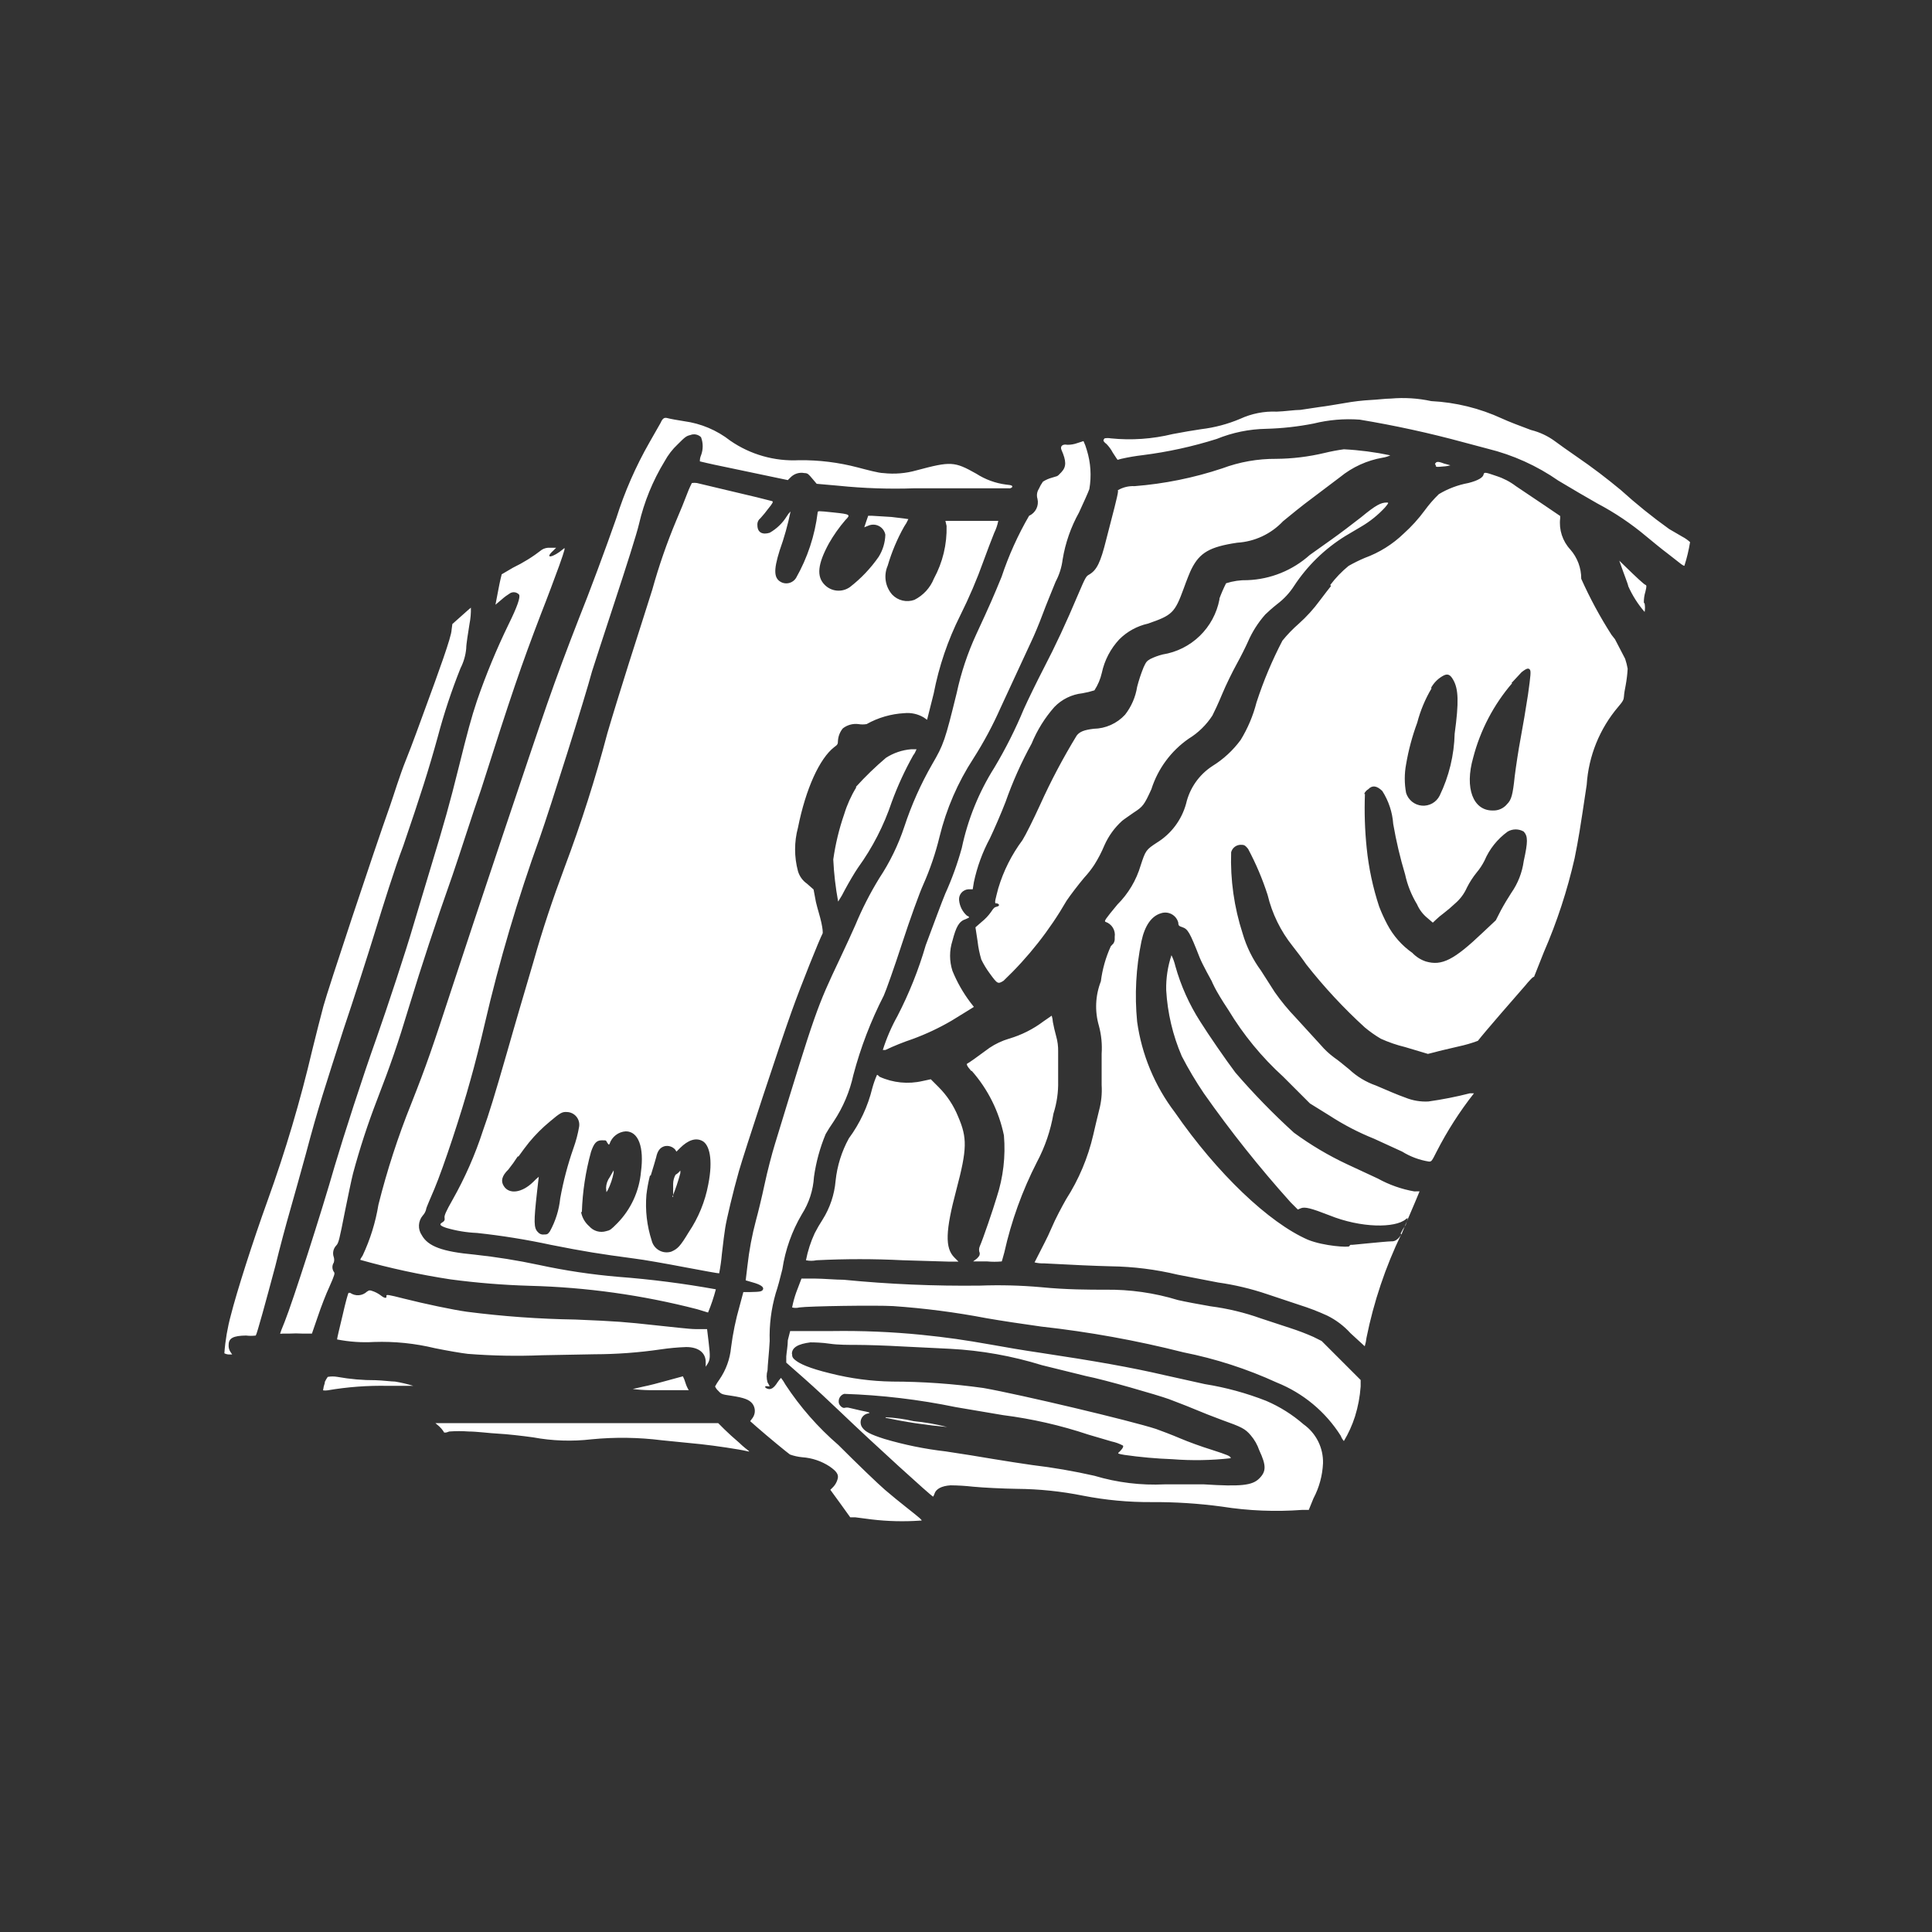 <svg width="1024" height="1024" viewBox="0 0 1024 1024" fill="none" xmlns="http://www.w3.org/2000/svg">
<rect x="0" y="0" width="1024" height="1024" fill="#333333" stroke="none"/>
<path fill-rule="evenodd" clip-rule="evenodd" d="M334.76 205.67C334.036 207.634 333.21 210.632 332.693 212.492C331.906 215.538 330.498 218.389 328.557 220.866C319.414 235.278 312.252 250.855 307.262 267.178L305.918 271.416L300.44 274.517C295.064 277.515 294.857 277.515 291.653 277.205C284.416 276.378 280.695 277.825 269.324 285.578C262.295 290.333 262.088 290.437 262.295 288.99C262.501 287.542 261.467 287.025 258.056 290.437C256.577 292.039 254.827 293.369 252.887 294.365C249.889 295.606 248.545 297.673 246.995 303.772C245.444 309.871 245.237 313.179 246.995 315.143C248.752 317.108 247.822 316.797 246.995 317.108L242.55 319.692C239.138 321.553 238.725 321.656 237.588 320.932C236.527 320.477 235.351 320.361 234.221 320.602C233.092 320.842 232.065 321.428 231.282 322.276C226.849 328.831 222.976 335.747 219.704 342.951C215.983 350.704 209.987 365.797 202.027 387.196C198.926 395.672 193.757 409.111 190.759 417.174C182.553 437.463 175.41 458.166 169.36 479.199L162.021 504.836C159.85 512.485 155.819 527.371 153.028 538.019C150.237 548.666 147.342 559.831 146.515 562.932C143.207 574.717 132.559 609.968 128.114 624.233C114.469 667.857 108.37 694.631 108.163 712.308C108.163 718.304 108.163 719.234 106.716 720.371C106.019 721.065 105.578 721.974 105.466 722.951C105.353 723.927 105.575 724.913 106.095 725.747C107.439 727.815 111.264 729.779 119.431 732.26C131.8 736.634 145.119 737.598 157.99 735.051C157.99 735.051 157.99 736.188 157.99 737.635V740.219H154.681C149.099 740.219 147.135 741.46 148.996 743.321C158.03 747.143 167.46 749.951 177.114 751.694C179.284 751.694 189.726 752.418 200.27 752.418H219.394L218.154 755.002C216.934 757.692 216.548 760.685 217.046 763.596C217.543 766.508 218.901 769.203 220.945 771.335C222.536 773.465 224.854 774.936 227.458 775.47C230.484 776.641 233.73 777.135 236.968 776.917C250.829 777.783 264.633 779.405 278.318 781.776C291.474 784.505 304.987 785.063 318.323 783.43C329.447 782.496 340.646 783.088 351.61 785.187L367.013 787.358L382.933 790.149C389.548 791.39 396.888 792.734 399.162 792.941C406.039 793.595 412.961 793.595 419.837 792.941H425.006L426.867 794.905C432.079 801.002 436.651 807.618 440.512 814.649C443.303 819.197 446.404 823.953 447.542 824.986C448.77 826.744 450.514 828.076 452.533 828.799C454.552 829.521 456.745 829.598 458.809 829.018C460.027 828.735 461.144 828.122 462.037 827.247C462.93 826.372 463.566 825.268 463.875 824.056L464.495 821.989H466.252C477.385 823.175 488.613 823.175 499.746 821.989C502.848 821.879 505.894 821.124 508.689 819.772C511.483 818.419 513.965 816.498 515.975 814.132C516.718 812.731 517.105 811.169 517.105 809.584C517.105 807.998 516.718 806.436 515.975 805.035L514.838 802.968L521.971 804.001C525.9 804.518 532.309 805.139 537.271 805.345C547.288 805.558 557.274 806.525 567.146 808.24C580.535 810.999 594.249 811.834 607.875 810.721C619.426 809.859 631.037 810.24 642.506 811.858C656.174 814.051 670.047 814.675 683.856 813.719H688.611C688.611 813.719 689.334 814.649 689.541 815.786C689.532 817.245 689.833 818.689 690.422 820.024C691.011 821.358 691.876 822.553 692.959 823.529C694.043 824.506 695.321 825.242 696.71 825.689C698.098 826.136 699.565 826.284 701.015 826.124C702.629 826.072 704.209 825.643 705.628 824.871C707.046 824.099 708.263 823.006 709.182 821.679C711.56 818.991 712.18 817.543 714.248 809.17C716.822 800.272 720.839 791.856 726.136 784.257C731.549 776.011 735.99 767.165 739.368 757.896C740.712 753.761 741.331 752.521 742.158 752.314C743.024 751.936 743.802 751.383 744.442 750.689C745.083 749.995 745.573 749.176 745.881 748.283C746.44 745.351 746.078 742.318 744.846 739.599C743.709 736.705 743.709 735.361 744.846 726.47C746.056 711.589 749.543 696.981 755.184 683.157C759.008 672.819 779.684 624.647 782.888 618.444C787.931 609.164 793.776 600.343 800.358 592.084C813.764 575.469 824.25 556.698 831.37 536.572L840.571 513.002C852.115 487.367 859.613 460.097 862.797 432.163C863.656 422.652 865.386 413.24 867.965 404.046C869.623 398.579 872.445 393.536 876.236 389.263C882.406 382.582 887.06 374.649 889.881 366.004L891.225 361.662L894.016 360.732C896.179 360.018 898.108 358.732 899.599 357.01C906.318 350.291 909.936 340.987 912.52 321.656C913.761 313.49 915.621 304.392 917.172 298.603C919.185 293.578 919.583 288.049 918.309 282.787C918.063 280.1 917.266 277.492 915.968 275.127C914.67 272.761 912.897 270.689 910.763 269.038C907.888 266.436 904.691 264.212 901.252 262.422C890.225 255.76 879.563 248.513 869.309 240.714C861.768 234.733 853.899 229.177 845.74 224.071C834.049 216.008 821.182 209.801 807.595 205.67C794.097 200.37 779.879 197.129 765.418 196.056C761.076 196.056 754.461 195.022 750.739 194.505C746.922 194.158 743.082 194.158 739.265 194.505L725.206 195.229C720.045 195.275 714.893 195.725 709.802 196.573C706.597 197.296 701.739 198.123 699.465 198.434L687.99 200.501C683.147 201.465 678.242 202.086 673.312 202.362C665.603 202.438 657.982 204.018 650.879 207.013C645.557 208.93 640.048 210.282 634.443 211.045C630.308 211.562 622.968 212.699 618.212 213.63C609.875 215.376 601.4 216.379 592.886 216.628C587.304 216.628 586.993 216.627 585.546 215.18C584.241 213.763 582.443 212.898 580.521 212.764C578.599 212.629 576.699 213.235 575.209 214.456C574.134 215.504 572.816 216.27 571.373 216.685C569.93 217.1 568.407 217.151 566.939 216.834C564.749 216.408 562.481 216.653 560.433 217.539C558.385 218.424 556.654 219.908 555.465 221.796C553.646 223.922 552.02 226.205 550.606 228.619L548.952 231.72L543.163 232.961C540.841 233.462 538.495 233.842 536.134 234.098C533.438 233.145 530.842 231.933 528.38 230.48C519.867 225.12 509.892 222.554 499.849 223.14C493.455 223.883 487.151 225.268 481.035 227.275C474.928 228.77 468.511 228.373 462.634 226.138C450.816 222.707 438.55 221.07 426.246 221.279C420.643 221.687 415.015 220.948 409.706 219.108C405.415 217.414 401.237 215.446 397.198 213.216C388.309 207.464 378.095 204.083 367.53 203.396C363.964 203.362 360.443 202.587 357.192 201.121C353.73 199.157 350.005 197.695 346.131 196.78C343.451 196.486 340.761 197.251 338.637 198.911C336.512 200.572 335.121 202.998 334.76 205.67ZM886.986 348.327C886.986 346.983 886.986 346.466 886.986 346.776C886.798 347.343 886.763 347.948 886.883 348.533L886.986 348.327ZM503.674 801.727C503.674 801.727 503.674 801.727 504.398 801.727C505.121 801.727 504.398 801.727 504.398 801.21H503.674C503.674 801.21 503.054 801.52 503.674 801.727ZM334.76 205.67C334.036 207.634 333.21 210.632 332.693 212.492C331.906 215.538 330.498 218.389 328.557 220.866C319.414 235.278 312.252 250.855 307.262 267.178L305.918 271.416L300.44 274.517C295.064 277.515 294.857 277.515 291.653 277.205C284.416 276.378 280.695 277.825 269.324 285.578C262.295 290.333 262.088 290.437 262.295 288.99C262.501 287.542 261.467 287.025 258.056 290.437C256.577 292.039 254.827 293.369 252.887 294.365C249.889 295.606 248.545 297.673 246.995 303.772C245.444 309.871 245.237 313.179 246.995 315.143C248.752 317.108 247.822 316.797 246.995 317.108L242.55 319.692C239.138 321.553 238.725 321.656 237.588 320.932C236.527 320.477 235.351 320.361 234.221 320.602C233.092 320.842 232.065 321.428 231.282 322.276C226.849 328.831 222.976 335.747 219.704 342.951C215.983 350.704 209.987 365.797 202.027 387.196C198.926 395.672 193.757 409.111 190.759 417.174C182.553 437.463 175.41 458.166 169.36 479.199L162.021 504.836C159.85 512.485 155.819 527.371 153.028 538.019C150.237 548.666 147.342 559.831 146.515 562.932C143.207 574.717 132.559 609.968 128.114 624.233C114.469 667.857 108.37 694.631 108.163 712.308C108.163 718.304 108.163 719.234 106.716 720.371C106.019 721.065 105.578 721.974 105.466 722.951C105.353 723.927 105.575 724.913 106.095 725.747C107.439 727.815 111.264 729.779 119.431 732.26C131.8 736.634 145.119 737.598 157.99 735.051C157.99 735.051 157.99 736.188 157.99 737.635V740.219H154.681C149.099 740.219 147.135 741.46 148.996 743.321C158.03 747.143 167.46 749.951 177.114 751.694C179.284 751.694 189.726 752.418 200.27 752.418H219.394L218.154 755.002C216.934 757.692 216.548 760.685 217.046 763.596C217.543 766.508 218.901 769.203 220.945 771.335C222.536 773.465 224.854 774.936 227.458 775.47C230.484 776.641 233.73 777.135 236.968 776.917C250.829 777.783 264.633 779.405 278.318 781.776C291.474 784.505 304.987 785.063 318.323 783.43C329.447 782.496 340.646 783.088 351.61 785.187L367.013 787.358L382.933 790.149C389.548 791.39 396.888 792.734 399.162 792.941C406.038 793.595 412.961 793.595 419.837 792.941H425.006L426.867 794.905C432.079 801.002 436.651 807.618 440.512 814.649C443.303 819.197 446.404 823.953 447.542 824.986C448.77 826.744 450.514 828.076 452.533 828.799C454.552 829.521 456.745 829.598 458.809 829.018C460.027 828.735 461.144 828.122 462.037 827.247C462.93 826.372 463.566 825.268 463.875 824.056L464.495 821.989H466.252C477.385 823.175 488.613 823.175 499.746 821.989C502.848 821.879 505.894 821.124 508.689 819.772C511.483 818.419 513.965 816.498 515.975 814.132C516.718 812.731 517.105 811.169 517.105 809.584C517.105 807.998 516.718 806.436 515.975 805.035L514.838 802.968L521.971 804.001C525.9 804.518 532.309 805.139 537.271 805.345C547.288 805.558 557.274 806.525 567.146 808.24C580.535 810.999 594.249 811.834 607.875 810.721C619.426 809.859 631.037 810.24 642.506 811.858C656.174 814.051 670.047 814.675 683.856 813.719H688.611C688.611 813.719 689.334 814.649 689.541 815.786C689.532 817.245 689.833 818.689 690.422 820.024C691.011 821.358 691.876 822.553 692.959 823.529C694.043 824.506 695.321 825.242 696.71 825.689C698.098 826.136 699.565 826.284 701.015 826.124C702.629 826.072 704.209 825.643 705.628 824.871C707.046 824.099 708.263 823.006 709.182 821.679C711.56 818.991 712.18 817.543 714.248 809.17C716.822 800.272 720.839 791.856 726.136 784.257C731.549 776.011 735.99 767.165 739.368 757.896C740.712 753.761 741.331 752.521 742.158 752.314C743.024 751.936 743.802 751.383 744.442 750.689C745.083 749.995 745.573 749.176 745.881 748.283C746.44 745.351 746.078 742.318 744.846 739.599C743.709 736.705 743.709 735.361 744.846 726.47C746.056 711.589 749.543 696.981 755.184 683.157C759.008 672.819 779.684 624.647 782.888 618.444C787.931 609.164 793.776 600.343 800.358 592.084C813.764 575.469 824.25 556.698 831.37 536.572L840.571 513.002C852.115 487.367 859.613 460.097 862.797 432.163C863.656 422.652 865.386 413.24 867.965 404.046C869.623 398.579 872.445 393.536 876.236 389.263C882.406 382.582 887.06 374.649 889.881 366.004L891.225 361.662L894.016 360.732C896.179 360.018 898.108 358.732 899.599 357.01C906.318 350.291 909.936 340.987 912.52 321.656C913.761 313.49 915.621 304.392 917.172 298.603C919.185 293.578 919.583 288.049 918.309 282.787C918.063 280.1 917.266 277.492 915.968 275.127C914.67 272.761 912.897 270.689 910.763 269.038C907.888 266.436 904.692 264.212 901.252 262.422C890.225 255.76 879.563 248.513 869.309 240.714C861.768 234.733 853.899 229.177 845.74 224.071C834.049 216.008 821.182 209.801 807.595 205.67C794.097 200.37 779.879 197.129 765.418 196.056C761.076 196.056 754.461 195.022 750.739 194.505C746.922 194.158 743.082 194.158 739.265 194.505L725.206 195.229C720.045 195.275 714.893 195.725 709.802 196.573C706.597 197.296 701.739 198.123 699.465 198.434L687.99 200.501C683.147 201.465 678.242 202.086 673.312 202.362C665.603 202.438 657.982 204.018 650.879 207.013C645.557 208.93 640.048 210.282 634.443 211.045C630.308 211.562 622.968 212.699 618.212 213.63C609.875 215.376 601.4 216.379 592.886 216.628C587.304 216.628 586.994 216.627 585.546 215.18C584.241 213.763 582.443 212.898 580.521 212.764C578.599 212.629 576.699 213.235 575.209 214.456C574.134 215.504 572.816 216.27 571.373 216.685C569.93 217.1 568.407 217.151 566.939 216.834C564.749 216.408 562.481 216.653 560.433 217.539C558.385 218.424 556.654 219.908 555.465 221.796C553.646 223.922 552.02 226.205 550.606 228.619L548.952 231.72L543.163 232.961C540.841 233.462 538.495 233.842 536.134 234.098C533.438 233.145 530.842 231.933 528.381 230.48C519.867 225.12 509.892 222.554 499.849 223.14C493.455 223.883 487.151 225.268 481.035 227.275C474.928 228.77 468.511 228.373 462.634 226.138C450.816 222.707 438.55 221.07 426.246 221.279C420.643 221.687 415.015 220.948 409.706 219.108C405.415 217.414 401.237 215.446 397.198 213.216C388.309 207.464 378.095 204.083 367.53 203.396C363.964 203.362 360.443 202.587 357.192 201.121C353.73 199.157 350.005 197.695 346.131 196.78C343.451 196.486 340.761 197.251 338.637 198.911C336.512 200.572 335.121 202.998 334.76 205.67ZM264.155 312.456L262.604 320.519L265.913 317.728C267.293 316.495 268.78 315.388 270.358 314.42C271.113 313.978 271.998 313.809 272.863 313.941C273.728 314.072 274.523 314.497 275.113 315.143C275.94 316.487 274.079 321.759 269.634 330.753C263.199 343.976 257.572 357.578 252.784 371.482C249.786 380.476 247.822 387.816 243.067 406.94C238.311 426.064 235.727 435.368 227.871 461.212L219.084 490.467C215.259 503.698 205.232 534.091 199.443 550.527C192.31 570.478 182.076 602.214 177.424 617.927C170.291 642.84 155.198 689.772 150.857 700.627C149.513 703.831 148.479 706.623 148.479 706.829C148.479 707.036 149.099 706.829 150.029 706.829H153.441C155.713 706.697 157.992 706.697 160.264 706.829H165.329L168.43 697.836C170.084 692.874 172.875 685.638 174.633 681.916C177.424 675.61 177.631 674.783 176.907 674.06C176.436 673.337 176.185 672.493 176.185 671.63C176.185 670.768 176.436 669.924 176.907 669.201C177.201 668.259 177.201 667.249 176.907 666.307C176.536 665.274 176.455 664.159 176.674 663.084C176.893 662.008 177.403 661.013 178.148 660.208C179.492 658.864 179.801 657.416 182.902 641.704C184.453 634.054 186.314 625.06 187.141 621.855C190.672 608.758 194.881 595.853 199.753 583.194C206.989 564.483 210.917 553.112 216.706 533.884C223.529 511.555 230.558 490.157 239.862 463.796C243.79 452.425 250.2 432.06 254.955 418.518C271.185 367.554 276.25 352.772 286.691 325.481C289.999 317.108 294.237 305.736 296.305 300.051C299.509 291.057 299.819 289.713 298.579 290.954C293.1 295.606 288.242 296.433 293.204 291.884L294.754 290.334H291.446C289.959 290.22 288.475 290.582 287.208 291.367C282.463 295.076 277.334 298.265 271.908 300.878L265.913 304.392C265.913 304.392 264.982 307.907 264.155 312.456ZM239.345 333.854C239.345 337.369 232.213 356.907 225.493 375.204C222.909 382.234 218.464 394.638 215.156 402.805C211.848 410.971 208.54 421.929 206.679 427.201C197.892 451.908 173.599 525.097 171.428 533.264C170.084 538.329 167.396 548.77 165.536 556.42C159.194 583.457 151.29 610.103 141.863 636.225C133.8 658.554 125.426 684.914 122.325 697.216C120.547 703.775 119.405 710.491 118.914 717.27C119.62 717.637 120.395 717.848 121.188 717.891H123.049L122.015 716.34C121.372 715.287 121.082 714.055 121.188 712.825C121.188 709.207 123.669 707.967 130.389 707.863C132.105 708.079 133.841 708.079 135.557 707.863C136.178 707.14 141.036 689.359 145.895 671.165C148.169 661.758 151.787 648.319 153.854 641.186C155.922 634.054 159.644 620.512 162.021 611.932C168.844 586.191 172.359 575.957 182.076 545.565C187.348 529.955 194.894 506.49 198.926 493.361C202.958 480.232 209.263 460.074 213.709 448.393C222.909 421.516 227.25 407.87 232.005 390.607C235.294 378.209 239.334 366.023 244.101 354.116C245.744 350.89 246.761 347.382 247.098 343.778C247.098 341.297 248.132 335.405 248.855 330.65C249.415 327.825 249.657 324.947 249.579 322.069C249.579 322.069 247.098 324.137 244.514 326.515L239.758 330.753L239.345 333.854ZM350.163 224.071L344.271 234.408C336.949 247.21 331.023 260.761 326.593 274.827C321.218 290.23 312.121 314.73 306.849 327.755C300.44 344.192 295.271 358.044 290.102 372.826C282.246 395.362 250.406 490.466 239.758 523.029C229.111 555.592 226.113 564.379 217.947 585.054C210.95 602.454 205.148 620.31 200.58 638.499C199.055 647.838 196.236 656.918 192.206 665.48C191.483 666.513 190.863 667.547 190.966 667.754C206.66 672.172 222.609 675.624 238.725 678.091C252.681 679.953 266.725 681.092 280.798 681.503C310.739 682.258 340.495 686.42 369.494 693.908L375.283 695.665C376.939 691.663 378.32 687.553 379.418 683.363C362.313 680.276 345.061 678.068 327.73 676.747C313.585 675.548 299.532 673.442 285.657 670.442C274.353 668.027 262.932 666.199 251.44 664.963C234.486 663.412 226.837 660.621 223.529 654.625C222.478 653.081 221.96 651.236 222.053 649.37C222.147 647.504 222.846 645.72 224.046 644.288C224.874 643.412 225.477 642.347 225.803 641.186C225.803 640.153 228.181 635.191 230.248 630.126C235.107 618.548 244.514 590.12 249.373 572.339C251.544 564.793 254.851 551.664 256.919 542.671C264.673 509.249 274.408 476.318 286.071 444.052C291.653 428.235 310.157 369.518 313.775 355.873C314.395 353.909 319.77 337.266 325.766 319.072C331.762 300.878 337.654 282.374 338.688 277.722C341.403 266.009 345.974 254.806 352.23 244.538C354.069 241.148 356.443 238.076 359.26 235.441C363.085 231.617 363.705 231.1 365.875 230.583C366.831 230.196 367.878 230.098 368.889 230.3C369.899 230.502 370.828 230.996 371.561 231.72C372.737 234.817 372.737 238.237 371.561 241.334C371.12 242.343 370.908 243.438 370.941 244.538C370.941 244.538 376.833 245.986 383.553 247.33L406.709 252.188L417.563 254.463L419.01 253.015C419.948 252.055 421.11 251.345 422.391 250.948C423.673 250.551 425.034 250.479 426.35 250.741C428.211 250.741 428.624 251.465 430.588 253.739L432.863 256.426L444.544 257.46C457.936 258.828 471.406 259.278 484.86 258.804C499.332 258.804 509.773 258.804 524.245 258.804H534.583C534.945 258.881 535.322 258.854 535.669 258.726C536.017 258.598 536.321 258.374 536.547 258.081C536.547 257.46 536.547 257.15 533.239 256.84C527.601 256.113 522.198 254.135 517.423 251.051C505.845 244.539 503.984 244.435 485.79 249.294C480.083 250.918 474.113 251.41 468.216 250.741C465.839 250.741 459.74 249.087 454.571 247.743C444.452 245.084 434.021 243.797 423.559 243.918C410.587 244.596 397.756 240.961 387.067 233.581C379.969 228.01 371.51 224.441 362.567 223.243C359.156 222.726 355.228 222.003 353.677 221.589C352.127 221.176 351.197 221.693 350.163 224.071ZM364.118 261.906C362.981 265.007 360.397 271.312 358.433 275.861C353.429 287.815 349.182 300.072 345.717 312.559C342.513 322.897 336.931 340.057 333.313 351.531C329.695 363.006 324.526 379.649 321.941 388.539C315.608 412.582 308.052 436.286 299.302 459.558C292.79 477.028 287.724 492.121 282.659 510.004L275.423 534.607C273.665 540.5 270.668 551.044 268.704 557.867C262.295 580.196 259.09 590.636 255.988 599.216C251.86 611.96 246.458 624.255 239.862 635.915C236.347 642.117 235.417 644.288 235.624 645.425C235.831 646.562 235.624 647.182 234.28 648.009C232.936 648.836 232.832 649.56 236.554 650.801C241.834 652.355 247.284 653.257 252.784 653.488C265.945 654.902 279.023 657.007 291.963 659.794C309.64 663.309 318.117 664.652 336.001 667.03C341.169 667.65 353.368 669.821 363.085 671.682C372.802 673.543 380.969 674.99 381.175 674.887C381.838 671.468 382.32 668.018 382.622 664.549C383.242 658.864 384.07 652.661 384.38 650.801C385 646.562 388.721 630.952 391.616 620.822C394.51 610.691 413.118 554.042 419.63 535.951C424.696 521.789 434.31 497.909 436.067 494.601C436.067 493.568 436.067 492.431 435.343 489.019C434.62 485.608 433.276 481.68 432.449 478.061L431.208 471.446L427.694 468.344C425.397 466.749 423.718 464.414 422.938 461.728C420.911 454.178 420.911 446.226 422.938 438.676C427.073 418.001 434.413 401.978 442.166 395.982C443.923 394.742 444.13 394.328 444.13 392.674C444.27 390.251 445.175 387.935 446.714 386.058C447.875 385.153 449.203 384.486 450.622 384.095C452.042 383.705 453.524 383.599 454.984 383.784C456.421 384.029 457.89 384.029 459.326 383.784C465.447 380.355 472.272 378.375 479.278 377.995C482.878 377.623 486.503 378.421 489.615 380.269L491.372 381.51L494.887 367.554C497.652 353.19 502.382 339.276 508.946 326.204C513.657 316.778 517.799 307.078 521.351 297.156C523.005 292.504 525.589 285.888 526.933 282.477C527.94 280.447 528.671 278.292 529.104 276.068H501.089L501.71 278.755C501.961 288.488 499.643 298.115 494.99 306.667C493.033 311.557 489.357 315.564 484.653 317.934C482.63 318.665 480.438 318.791 478.344 318.295C476.251 317.799 474.349 316.704 472.868 315.143C471.064 313.08 469.882 310.547 469.461 307.838C469.04 305.13 469.397 302.357 470.49 299.844C472.597 292.647 475.51 285.712 479.174 279.169C480.06 277.901 480.821 276.551 481.448 275.138C481.448 275.138 477.417 274.517 472.455 274L462.324 273.38H460.153L459.119 276.378L458.086 279.479L460.153 278.652C461.054 278.243 462.037 278.045 463.026 278.073C464.015 278.1 464.984 278.353 465.861 278.811C466.738 279.269 467.499 279.922 468.086 280.718C468.674 281.514 469.071 282.434 469.25 283.407C469.134 287.544 467.921 291.575 465.736 295.089C461.514 301.171 456.389 306.574 450.539 311.112C448.534 312.562 446.075 313.245 443.609 313.036C441.143 312.828 438.834 311.742 437.101 309.975C432.656 305.53 433.379 298.914 439.375 287.956C441.872 283.589 444.779 279.469 448.058 275.654C450.953 272.76 450.746 272.553 441.856 271.623C432.966 270.692 433.586 270.796 433.379 271.623C431.891 283.846 427.991 295.652 421.905 306.357C421.163 307.533 420.04 308.421 418.724 308.872C417.407 309.324 415.977 309.311 414.669 308.837C410.12 306.977 409.81 302.635 413.221 291.781C415.641 285.036 417.576 278.127 419.01 271.106C418.239 271.833 417.577 272.669 417.046 273.587C414.802 277.235 411.673 280.257 407.949 282.374C404.227 283.511 401.436 282.374 401.436 278.342C401.374 277.658 401.483 276.968 401.754 276.337C402.024 275.705 402.448 275.151 402.987 274.724C404.494 273.081 405.909 271.355 407.225 269.555C409.603 266.661 409.913 265.937 409.293 265.627L401.127 263.559L382.829 259.218L369.39 256.013C368.501 255.865 367.592 255.865 366.703 256.013C366.703 256.013 365.255 258.804 364.118 261.906ZM562.597 238.439C565.182 244.332 565.285 247.33 562.597 250.224C559.91 253.119 560.633 252.085 557.429 253.222C555.783 253.674 554.215 254.372 552.777 255.29C551.919 256.484 551.191 257.766 550.606 259.114C550.108 259.887 549.785 260.76 549.66 261.67C549.535 262.581 549.611 263.508 549.882 264.387C550.306 266.169 550.094 268.043 549.282 269.685C548.47 271.327 547.11 272.634 545.437 273.38C539.486 283.639 534.602 294.481 530.861 305.736C526.623 316.074 524.762 320.415 517.423 336.232C512.848 346.158 509.381 356.558 507.085 367.244C500.883 392.467 500.159 394.638 494.06 405.079C488.018 415.609 483.065 426.728 479.278 438.263C476.084 447.869 471.635 457.01 466.045 465.45C461.161 473.408 456.91 481.738 453.331 490.363C451.883 493.774 448.162 501.734 445.164 508.144C432.966 533.884 432.346 535.538 410.74 606.349C409.19 611.311 406.708 620.822 405.261 627.644C403.814 634.467 401.746 642.944 400.713 646.665C398.59 654.603 397.07 662.689 396.164 670.855L395.234 678.608L398.748 679.642C402.987 680.779 404.951 682.123 404.435 683.363C403.918 684.604 402.677 684.707 397.818 684.811H393.994L392.03 692.15C389.953 699.363 388.432 706.724 387.481 714.169C386.914 720.293 384.778 726.168 381.278 731.226C380.43 732.373 379.67 733.583 379.004 734.844C379.406 735.757 380.006 736.569 380.761 737.221C382.312 738.979 382.725 739.082 387.791 739.806C394.51 740.84 397.198 741.873 398.852 744.044C399.65 745.14 400.08 746.461 400.08 747.817C400.08 749.173 399.65 750.495 398.852 751.591L397.612 753.245L401.127 756.346C407.019 761.515 417.46 770.095 418.7 770.922C420.803 771.673 422.99 772.159 425.212 772.369C430.372 772.726 435.355 774.399 439.685 777.227C443.717 780.018 444.751 781.776 443.82 784.36C443.387 785.749 442.645 787.022 441.649 788.082L440.098 789.632L445.37 796.869L450.643 804.208H453.331L462.117 805.345C470.556 806.34 479.07 806.548 487.547 805.965C488.788 805.965 488.788 805.966 487.547 804.725C486.307 803.485 475.97 795.628 469.044 789.632C465.322 786.428 454.571 776.091 444.337 765.856C433.561 756.562 424.132 745.81 416.322 733.913C415.636 732.641 414.841 731.43 413.945 730.296C413.274 731.047 412.652 731.841 412.084 732.673C410.223 735.671 408.569 736.705 406.812 736.085C405.055 735.464 405.158 734.43 406.812 734.741C408.466 735.051 407.949 734.74 406.812 732.673C406.197 730.581 406.197 728.356 406.812 726.264C406.812 723.99 407.639 716.96 407.949 710.758C407.685 702.2 408.766 693.653 411.154 685.431C412.084 682.743 413.635 677.058 414.669 672.716C416.211 662.425 419.721 652.528 425.006 643.564C428.787 637.635 430.992 630.839 431.415 623.82C432.503 616.005 434.588 608.362 437.617 601.077C438.341 599.734 440.306 596.632 441.96 594.255C446.889 586.797 450.394 578.49 452.297 569.755C456.148 555.193 461.554 541.087 468.423 527.681C469.561 525.2 474.006 512.692 478.141 499.977C482.276 487.262 487.341 473.307 489.305 468.965C492.963 460.733 495.869 452.187 497.988 443.431C501.58 428.74 507.626 414.76 515.872 402.081C521.378 393.471 526.217 384.45 530.345 375.101L546.677 339.85C548.125 336.852 550.812 330.443 552.57 325.688C554.327 320.932 557.532 313.179 559.496 308.321C561.448 304.654 562.71 300.659 563.218 296.536C564.649 287.792 567.587 279.362 571.901 271.623C574.382 266.247 576.863 260.768 577.38 259.218C578.571 252.317 578.11 245.232 576.036 238.543C575.594 236.908 575.006 235.317 574.279 233.788L571.074 234.821C569.354 235.455 567.532 235.771 565.699 235.752C563.218 235.235 561.77 236.475 562.597 238.439ZM584.926 233.788C585.335 234.402 585.863 234.929 586.477 235.338C587.794 236.686 588.908 238.218 589.784 239.887C591.128 241.954 592.265 243.712 592.369 243.712L594.23 243.195C598.017 242.336 601.847 241.681 605.704 241.231C618.995 239.551 632.108 236.679 644.884 232.65C653.229 229.253 662.131 227.431 671.14 227.275C679.577 227.049 687.98 226.115 696.261 224.484C704.233 222.514 712.467 221.816 720.657 222.416C739.18 225.481 757.536 229.483 775.653 234.408L788.471 237.819C801.915 241.115 814.636 246.863 825.996 254.773C832.509 258.701 841.916 264.18 846.671 266.867C855.92 271.745 864.618 277.602 872.617 284.338C876.338 287.439 881.301 291.471 883.679 293.228L890.295 298.397C891.535 299.431 892.672 300.051 892.776 299.844C894.082 295.754 895.085 291.573 895.774 287.336C894.524 286.2 893.134 285.227 891.639 284.441L884.712 280.409C875.777 274.015 867.218 267.112 859.075 259.735C851.426 253.429 844.913 248.363 834.679 241.334C831.061 238.853 826.409 235.545 824.342 233.994C820.484 231.12 816.091 229.047 811.42 227.895C806.355 226.035 799.325 223.347 796.017 221.796C784.244 216.371 771.542 213.248 758.596 212.596C751.571 211.074 744.356 210.621 737.196 211.252C734.509 211.252 729.65 211.872 726.859 211.976C722.109 212.234 717.379 212.786 712.697 213.63C708.355 214.353 702.359 215.387 699.568 215.697L689.231 217.248C686.233 217.248 680.651 218.075 676.723 218.178C670.032 217.884 663.368 219.196 657.288 222.003C650.688 224.791 643.728 226.635 636.613 227.482C632.995 227.999 626.276 229.136 621.521 230.066C610.808 232.688 599.724 233.458 588.751 232.34C587.658 232.133 586.536 232.133 585.443 232.34C585.443 232.34 584.616 233.168 584.926 233.788ZM592.576 260.458C592.576 261.389 591.646 265.214 590.716 268.935C589.785 272.657 587.821 280.306 586.373 285.785C583.272 298.293 581.308 302.221 577.173 304.599C575.622 305.426 575.209 306.253 571.487 314.937C564.975 330.339 559.6 341.917 552.984 354.632C549.572 361.248 544.92 370.759 542.646 375.824C538.202 386.526 532.985 396.891 527.037 406.837C518.797 419.895 512.952 434.317 509.773 449.427C507.485 457.742 504.547 465.865 500.986 473.72C499.332 477.648 494.784 489.95 490.649 501.011C486.884 513.977 481.864 526.545 475.659 538.536C472.47 544.252 469.873 550.279 467.906 556.523C467.906 556.523 468.526 556.523 469.25 556.523C473.923 554.315 478.721 552.382 483.619 550.734C490.784 548.11 497.702 544.859 504.294 541.017L512.358 536.055L516.182 533.677L514.322 531.3C510.439 526.153 507.241 520.524 504.811 514.553C503.143 509.377 503.143 503.809 504.811 498.633C506.775 491.087 508.325 488.296 511.84 487.159C512.977 486.642 513.598 486.435 513.598 486.228C513.598 486.021 513.598 485.711 512.564 485.401C510.127 483.259 508.609 480.26 508.326 477.028C508.27 476.327 508.354 475.622 508.574 474.954C508.795 474.286 509.146 473.67 509.609 473.14C510.071 472.61 510.635 472.178 511.267 471.869C511.898 471.561 512.586 471.381 513.288 471.342H515.562L516.182 467.517C517.897 459.436 520.752 451.64 524.659 444.362C526.933 439.606 530.655 431.026 532.929 425.134C536.688 414.434 541.321 404.061 546.781 394.121C549.698 387.013 553.787 380.444 558.876 374.687C562.812 370.628 568.039 368.069 573.659 367.451C575.828 367.084 577.97 366.566 580.068 365.9C581.914 363.054 583.244 359.905 583.996 356.596C585.421 349.933 588.638 343.785 593.3 338.816C597.45 334.691 602.682 331.824 608.392 330.546C621.314 326.101 622.658 324.861 627.413 311.835C628.963 307.494 630.824 302.842 631.548 301.498C635.89 292.918 641.162 289.817 655.737 287.646C664.988 287.087 673.677 283.02 680.031 276.275C683.649 273.277 690.369 267.798 695.434 264.076L710.216 252.912C716.744 247.571 724.544 244.01 732.856 242.574C734.256 242.376 735.617 241.957 736.887 241.334C728.782 239.627 720.556 238.555 712.284 238.129C708.807 238.608 705.357 239.264 701.947 240.093C693.579 242.084 685.013 243.125 676.412 243.195C666.638 243.124 656.934 244.841 647.777 248.26C632.744 253.266 617.158 256.425 601.362 257.667C598.25 257.505 595.159 258.26 592.472 259.838C592.494 260.047 592.529 260.254 592.576 260.458ZM181.559 697.216C179.905 704.038 178.561 709.724 178.664 709.931C185.128 711.21 191.728 711.662 198.306 711.274C209.157 710.911 220.007 712.023 230.559 714.582C237.175 715.926 245.031 717.27 248.029 717.58C261.097 718.608 274.214 718.85 287.311 718.304L315.119 717.787C326.847 717.763 338.558 716.9 350.163 715.203C354.65 714.537 359.171 714.123 363.705 713.962C370.321 713.962 374.042 717.064 374.042 721.922V724.403L374.972 722.956C376.42 720.682 376.523 719.028 375.593 711.378L374.766 704.452H368.667C365.359 704.452 356.262 703.315 347.992 702.488C330.935 700.627 327.317 700.317 304.988 699.386C285.733 699.089 266.509 697.708 247.409 695.251C240.069 694.218 225.286 691.117 214.225 688.326C205.645 686.155 204.612 685.948 204.818 686.982C205.025 688.015 204.198 688.325 202.337 686.982C201.112 686.003 199.755 685.203 198.306 684.604C195.928 683.674 195.722 683.777 194.481 684.604C193.299 685.719 191.767 686.39 190.146 686.503C188.526 686.616 186.916 686.164 185.59 685.224C185.59 685.224 184.971 685.224 184.764 685.224C184.557 685.224 183.213 689.876 181.559 697.216ZM453.744 417.484C451.06 421.887 448.941 426.61 447.438 431.543C444.739 439.332 442.801 447.364 441.649 455.526C442.003 463.019 442.867 470.479 444.234 477.855C445.612 475.766 446.855 473.59 447.955 471.342C449.919 467.724 452.917 462.556 454.778 459.868C462.472 449.23 468.502 437.483 472.661 425.031C475.793 416.507 479.595 408.246 484.032 400.324C484.503 399.765 484.887 399.137 485.17 398.463L485.79 397.119H482.999C478.211 397.497 473.593 399.06 469.56 401.668C463.962 406.419 458.678 411.53 453.744 416.967V417.484ZM172.152 732.983C171.699 734.254 171.387 735.572 171.222 736.911C172.01 737.03 172.811 737.03 173.599 736.911C184.215 735.093 194.981 734.297 205.748 734.534C213.191 734.534 219.187 734.534 219.084 734.534C215.9 733.555 212.654 732.796 209.367 732.26C207.506 732.26 202.854 731.639 199.03 731.536C192.271 731.562 185.524 730.974 178.871 729.779C177.161 729.479 175.413 729.479 173.703 729.779C173.109 730.628 172.59 731.527 172.152 732.466V732.983ZM646.331 317.728C644.917 325.088 641.271 331.834 635.889 337.05C630.507 342.266 623.65 345.697 616.249 346.879C614 347.438 611.816 348.235 609.736 349.257C607.772 350.394 607.462 350.807 606.118 353.702C604.752 357.068 603.611 360.521 602.706 364.039C601.864 369.432 599.657 374.521 596.297 378.822C594.171 381.124 591.6 382.971 588.739 384.251C585.879 385.53 582.787 386.215 579.654 386.265C574.588 386.885 572.211 387.816 570.66 389.883C563.427 401.736 556.937 414.027 551.226 426.684C547.815 434.127 543.68 442.501 541.923 445.292C536.19 452.988 531.851 461.63 529.104 470.825C527.554 476.821 527.14 478.165 527.657 478.785H528.381C530.034 479.302 529.724 480.233 528.381 480.543C527.037 480.853 526.727 481.163 525.279 483.334C523.886 485.32 522.215 487.095 520.317 488.606L517.009 491.5L518.147 498.943C518.514 502.2 519.171 505.417 520.111 508.557C521.357 511.139 522.846 513.596 524.556 515.897C528.691 521.582 528.897 521.686 531.895 519.825C544.999 507.371 556.245 493.097 565.285 477.441C567.146 474.65 571.384 469.068 574.692 465.14C576.632 463.049 578.395 460.802 579.964 458.42C582.048 455.134 583.846 451.676 585.34 448.083C587.526 443.129 590.732 438.691 594.747 435.058C595.884 434.128 598.675 432.267 600.846 430.716C605.808 427.511 606.429 426.684 610.254 418.311C613.705 407.454 620.645 398.042 629.997 391.537C635.072 388.436 639.382 384.231 642.609 379.235C643.436 377.685 645.813 372.62 647.777 367.865C649.741 363.109 653.257 355.976 655.428 352.048C657.599 348.12 660.286 342.744 661.423 340.16C663.708 334.881 666.814 329.997 670.624 325.688C671.761 324.55 674.655 321.966 677.033 320.105C680.541 317.451 683.551 314.196 685.923 310.491C692.924 299.838 702.168 290.841 713.007 284.131L721.381 279.169C726.151 276.39 730.473 272.905 734.199 268.832C736.06 266.557 736.163 266.351 735.026 266.351C731.925 266.351 729.236 267.695 721.483 274.104C717.245 277.412 710.216 282.787 705.668 285.992C701.12 289.196 696.054 292.815 694.194 294.158C685.097 302.319 673.429 307.037 661.216 307.494C657.361 307.41 653.518 307.969 649.846 309.148C648.521 311.766 647.348 314.458 646.331 317.211V317.728ZM232.833 756.036C233.694 756.839 234.458 757.741 235.107 758.724C235.107 759.447 236.141 759.551 238.105 758.724C241.546 758.468 245.001 758.468 248.442 758.724C252.681 758.724 259.607 759.654 263.948 759.861C268.29 760.067 276.663 760.998 282.556 761.825C292.783 763.72 303.237 764.068 313.568 762.858C325.954 761.647 338.436 761.821 350.783 763.375L371.458 765.443C379.211 766.27 392.133 768.234 395.544 769.061C398.955 769.888 396.268 769.061 391.719 764.616C389.135 762.445 385.62 759.24 383.863 757.483L380.658 754.278H340.962H266.429H230.765L232.833 756.036ZM760.973 246.503C760.973 247.536 760.973 247.64 765.108 247.226C766.337 247.182 767.553 246.974 768.726 246.606L765.315 245.676C762.111 244.435 761.179 244.539 760.559 245.986L760.973 246.503ZM705.461 310.595C704.634 311.525 702.049 315.04 699.568 318.245C696.26 322.765 692.484 326.924 688.301 330.65C685.192 333.363 682.322 336.337 679.721 339.54C674.233 350.061 669.633 361.022 665.971 372.31C664.186 379.306 661.364 385.996 657.599 392.157C653.538 397.695 648.448 402.398 642.609 406.009C635.544 410.597 630.54 417.752 628.653 425.961C626.298 434.572 620.754 441.964 613.147 446.636C607.461 450.357 607.152 450.771 604.567 458.731C602.261 466.543 598.031 473.651 592.265 479.405C585.753 487.262 585.133 488.192 585.96 488.606C587.579 489.147 588.953 490.242 589.842 491.699C590.731 493.155 591.078 494.879 590.819 496.566V498.013C590.819 498.84 590.198 499.977 590.198 499.977L588.751 501.528C586.065 507.429 584.288 513.702 583.479 520.135C580.542 527.662 580.178 535.949 582.445 543.704C583.742 548.518 584.231 553.513 583.893 558.487C583.893 564.069 583.893 571.512 583.893 575.13C584.173 579.619 583.719 584.123 582.549 588.466C581.618 592.084 580.275 597.976 579.448 601.491C576.654 613.603 571.793 625.144 565.078 635.604C562.907 639.429 559.393 645.942 557.222 651.111C555.051 656.279 552.156 661.448 550.813 664.239L548.332 669.098C549.989 669.499 551.693 669.672 553.397 669.614C569.006 670.441 579.964 670.959 588.751 671.165C600.698 671.33 612.591 672.821 624.209 675.61L645.607 679.745C654.356 680.983 662.973 683.024 671.347 685.844L688.714 691.633C693.756 693.216 698.693 695.115 703.496 697.319C708.144 699.621 712.318 702.777 715.799 706.623L723.345 713.549C723.796 712.065 724.107 710.542 724.275 709C728.119 689.967 734.336 671.491 742.779 654.005C742.779 654.005 740.918 658.14 737.507 657.933C735.956 657.933 729.65 658.554 724.171 659.07C718.692 659.587 716.212 659.897 716.109 659.794C716.006 659.691 715.488 659.794 715.178 660.518C714.868 661.241 701.739 660.518 693.262 657.106C672.587 648.113 645.09 621.959 622.658 589.499C612.009 575.483 605.138 558.967 602.706 541.534C601.313 527.303 602.081 512.944 604.981 498.943C606.739 490.57 610.357 485.505 615.319 484.057C616.248 483.742 617.231 483.621 618.209 483.702C619.186 483.784 620.136 484.067 621 484.532C621.863 484.998 622.622 485.637 623.227 486.409C623.832 487.181 624.272 488.07 624.518 489.019C624.518 490.777 625.139 490.88 626.586 491.397C629.584 492.431 630.515 493.878 635.89 507.627C637.337 511.245 642.299 520.135 642.299 520.135C642.299 520.135 643.643 524.167 651.086 535.331C659.006 548.46 668.79 560.369 680.134 570.685L694.296 584.848L704.633 591.257C712.103 596.121 720.032 600.241 728.306 603.558L743.193 610.381C747.516 613.063 752.331 614.855 757.355 615.653C758.699 615.653 758.803 615.653 761.387 610.484C766.982 599.528 773.629 589.142 781.234 579.472H779.064C771.81 581.326 764.459 582.775 757.045 583.814C752.876 584.025 748.712 583.319 744.846 581.746C741.228 580.506 734.509 577.611 729.236 575.337C723.966 573.501 719.141 570.578 715.074 566.757C712.18 564.379 708.768 561.588 707.321 560.658C704.615 558.68 702.152 556.39 699.982 553.835L686.853 539.466C682.795 535.241 679.063 530.714 675.689 525.924L668.35 514.45C663.988 508.521 660.698 501.873 658.632 494.808C654.116 480.902 652.052 466.315 652.533 451.701C652.844 450.51 653.562 449.464 654.562 448.747C655.563 448.029 656.784 447.685 658.013 447.773C659.667 447.773 660.183 448.29 661.527 449.944C665.692 457.752 669.151 465.917 671.864 474.34C674.23 484.231 678.748 493.479 685.097 501.424C687.061 503.905 690.368 508.247 692.332 511.141C701.736 523.104 712.108 534.272 723.345 544.532C726.006 546.753 728.84 548.758 731.821 550.527C735.978 552.413 740.305 553.901 744.743 554.972L756.838 558.59L760.559 557.66C762.627 557.04 768.21 555.799 772.965 554.662C776.48 553.921 779.936 552.919 783.302 551.664C786.3 547.736 803.977 527.371 808.732 521.996L809.662 520.859C811.833 518.481 812.454 517.758 813.074 517.758L818.243 504.732C825.227 488.668 830.695 471.987 834.576 454.906C836.643 444.568 837.367 440.227 840.985 415.934C841.966 400.706 847.84 386.203 857.731 374.584C860.212 371.689 860.626 370.862 860.73 369.105C860.833 367.348 861.246 365.28 861.66 363.109C862.181 360.238 862.526 357.338 862.693 354.426C862.38 352.637 861.931 350.874 861.349 349.153L855.974 338.816L854.114 336.439C848.037 326.964 842.681 317.047 838.09 306.77C838.117 301.068 836.059 295.553 832.302 291.264C830.258 289.063 828.719 286.443 827.79 283.587C826.862 280.73 826.567 277.706 826.926 274.724C826.926 274.724 826.926 274.104 826.926 273.484L817.622 267.178L803.46 257.667C800.345 255.301 796.849 253.483 793.122 252.292C787.127 250.224 786.609 250.121 786.299 251.568C785.989 253.015 783.613 254.669 778.237 256.013C772.723 257.027 767.436 259.023 762.627 261.906C759.865 264.576 757.339 267.482 755.08 270.589C751.818 275.021 748.112 279.108 744.02 282.787C738.112 288.498 731.067 292.901 723.345 295.709C720.405 296.955 717.541 298.37 714.765 299.947C711.13 302.921 707.866 306.322 705.047 310.078L705.461 310.595ZM871.687 319.899C871.95 321.369 871.95 322.874 871.687 324.344C868.14 320.244 865.215 315.647 863.004 310.698C863.004 309.871 860.626 304.082 858.249 297.156L861.763 300.568C866.829 305.53 871.377 309.768 872.101 309.975C872.824 310.181 872.721 311.009 872.101 313.593C871.522 315.467 871.243 317.421 871.274 319.382L871.687 319.899ZM742.779 654.315L744.33 650.49C748.775 640.153 752.393 631.573 752.393 631.47C752.393 631.366 751.153 631.47 749.602 631.47C742.825 630.283 736.292 627.978 730.271 624.647L714.041 617.1C704.111 612.45 694.659 606.841 685.82 600.354C674.846 590.379 664.49 579.746 654.807 568.514C649.949 562.105 640.541 548.46 636.199 541.534C630.347 532.426 625.888 522.496 622.968 512.072C622.503 510.069 621.808 508.127 620.9 506.283C618.916 512.245 617.971 518.505 618.109 524.787C618.794 536.862 621.594 548.723 626.379 559.831C629.884 566.601 633.785 573.16 638.061 579.472C652.227 599.635 667.588 618.932 684.062 637.259L687.887 641.083L689.334 640.463C691.505 639.429 695.124 640.463 704.428 644.081C721.484 651.007 739.471 650.904 745.053 646.252C746.81 644.805 745.983 646.252 745.053 649.25C744.022 650.682 743.123 652.204 742.365 653.798L742.779 654.315ZM462.324 576.784C459.992 586.375 455.775 595.406 449.919 603.352C446.106 610.287 443.716 617.913 442.89 625.784C442.271 633.131 439.896 640.222 435.964 646.459C434.466 648.765 433.085 651.146 431.828 653.592C429.698 658.174 428.136 662.999 427.176 667.961C429.017 668.351 430.919 668.351 432.759 667.961C448.014 667.189 463.299 667.189 478.554 667.961L502.95 668.684H508.015L505.845 666.513C500.78 661.448 501.089 652.454 506.878 630.642C512.667 608.83 512.668 603.041 507.809 591.773C505.444 585.93 501.929 580.622 497.472 576.164L493.336 572.029L488.995 572.96C481.337 574.74 473.305 573.941 466.149 570.685C465.529 569.962 464.908 569.548 464.805 569.755C463.808 572.035 462.979 574.384 462.324 576.784ZM344.271 736.808H359.466C362.774 736.808 365.256 736.808 365.049 736.808C364.294 735.581 363.702 734.261 363.291 732.88C362.955 731.702 362.505 730.559 361.947 729.468L353.988 731.639C349.646 732.88 343.65 734.43 340.859 734.947L335.38 736.188C338.225 736.561 341.09 736.768 343.96 736.808H344.271ZM515.045 567.584C523.621 577.304 529.502 589.101 532.102 601.801C533.041 612.87 531.74 624.015 528.277 634.571C526.313 641.187 520.937 656.899 519.283 660.621C519.045 661.176 518.921 661.774 518.921 662.378C518.921 662.983 519.045 663.581 519.283 664.136C519.283 665.273 519.283 665.479 517.836 667.03L515.768 668.581H523.212C525.79 668.824 528.386 668.824 530.965 668.581C530.965 668.581 531.689 666.203 532.309 663.826C536.014 647.205 541.815 631.123 549.572 615.963C553.863 607.91 556.829 599.219 558.359 590.223C560.133 584.68 560.972 578.881 560.84 573.063C560.84 566.137 560.84 562.105 560.84 557.246C560.891 554.557 560.543 551.874 559.806 549.287C559.186 547.012 558.359 543.601 558.049 541.74C557.979 540.582 557.77 539.437 557.429 538.329L553.087 541.327C547.594 545.474 541.395 548.591 534.79 550.527C531.117 551.613 527.632 553.251 524.452 555.386C517.733 560.348 513.391 563.449 512.771 563.656C512.151 563.862 512.254 564.793 514.735 567.584H515.045ZM422.008 685.017C421.081 687.611 420.356 690.272 419.837 692.977C421.092 693.301 422.408 693.301 423.662 692.977C428.727 692.254 464.185 691.737 473.385 692.254C489.97 693.4 506.47 695.54 522.798 698.663C529.827 699.903 542.852 701.868 551.846 703.108C577.25 705.916 602.43 710.475 627.206 716.754C644.279 720.149 660.897 725.526 676.723 732.776C690.708 738.389 702.572 748.263 710.63 760.998C711.005 762.022 711.566 762.968 712.284 763.789C714.739 759.686 716.715 755.316 718.176 750.764C719.79 745.591 720.796 740.249 721.174 734.844V731.433L710.837 721.095L700.499 710.758L696.157 708.587C692.276 706.867 688.307 705.348 684.269 704.038L668.246 698.766C659.612 695.68 650.669 693.531 641.575 692.357C635.579 691.323 627.827 689.876 624.312 689.049C611.855 685.243 598.881 683.395 585.857 683.57C577.38 683.57 565.182 683.57 551.64 682.226C540.951 681.28 530.214 681.004 519.49 681.399C495.331 681.697 471.174 680.661 447.128 678.298C442.89 678.298 436.17 677.678 432.139 677.678H424.799L422.008 685.017ZM417.563 710.344C417.563 713.239 416.84 717.167 416.736 718.924V722.232L426.246 730.606C431.519 735.258 440.202 743.321 445.681 748.593C463.048 765.236 493.75 793.147 494.577 793.251C494.901 792.777 495.145 792.253 495.301 791.7C496.128 789.116 499.125 787.565 503.777 787.255C507.784 787.287 511.787 787.529 515.768 787.978C521.041 788.495 531.481 789.012 539.028 789.116C550.763 789.21 562.463 790.422 573.968 792.734C585.987 795.088 598.212 796.231 610.459 796.145C622.87 796.068 635.272 796.862 647.572 798.523C661.653 800.752 675.945 801.341 690.162 800.28H693.676L696.157 794.181C699.2 788.429 700.929 782.074 701.222 775.573C701.334 771.543 700.449 767.547 698.646 763.94C696.842 760.334 694.176 757.228 690.885 754.898C684.99 749.76 678.328 745.575 671.14 742.494C660.638 738.366 649.721 735.385 638.578 733.603L617.179 728.848C599.398 724.713 580.585 721.405 551.123 716.96C543.163 715.823 531.688 713.859 525.486 712.722C510.807 710.137 502.33 708.897 488.168 707.45C472.539 705.911 456.835 705.256 441.132 705.485H418.803L417.563 710.344ZM419.837 717.477C419.837 718.924 419.837 719.648 421.905 721.199C423.972 722.749 428.52 725.127 440.098 727.918C450.815 730.636 461.813 732.094 472.868 732.26C489.054 732.286 505.219 733.425 521.248 735.671C541.096 739.186 599.399 753.038 612.734 757.38C615.319 758.31 621.108 760.481 625.449 762.341C629.791 764.202 637.234 766.89 641.989 768.337C650.569 771.128 652.326 771.749 652.326 772.886C642.029 774.043 631.644 774.216 621.314 773.403C612.838 773.091 604.384 772.332 595.988 771.128C592.37 770.508 592.266 770.405 593.093 769.681C593.92 768.958 595.884 766.89 595.16 766.167C593.274 765.164 591.256 764.433 589.165 763.995L576.863 760.377C562.145 755.457 546.98 751.995 531.585 750.04L506.569 745.802C487.094 741.78 467.312 739.428 447.438 738.772C446.53 739.053 445.747 739.638 445.22 740.429C444.693 741.22 444.454 742.168 444.544 743.114C444.544 744.768 446.508 746.422 447.542 746.215C448.419 745.957 449.352 745.957 450.229 746.215L456.432 747.662C461.29 748.593 461.704 748.799 459.843 749.213C459.074 749.387 458.36 749.749 457.766 750.267C457.172 750.785 456.716 751.443 456.439 752.182C456.162 752.92 456.074 753.715 456.181 754.496C456.287 755.277 456.587 756.019 457.052 756.656C458.602 758.827 461.29 760.274 468.733 762.652C479.341 765.792 490.202 768.006 501.193 769.268C509.049 770.405 520.317 772.265 526.416 773.299C532.515 774.333 542.026 775.78 547.091 776.504C558.175 777.824 569.182 779.721 580.068 782.189C592.159 785.814 604.778 787.352 617.386 786.738C621.107 786.738 630.101 786.738 638.061 786.738C657.598 787.978 663.697 787.358 667.419 783.637C671.14 779.915 671.244 776.814 667.419 768.647C666.426 765.727 664.883 763.025 662.871 760.688C659.976 757.276 658.116 756.346 647.675 752.624C643.437 751.074 636.613 748.386 632.478 746.629C628.343 744.871 622.141 742.597 619.556 741.563C613.561 739.392 585.339 731.226 575.726 729.365L552.26 723.576C536.452 718.677 520.097 715.761 503.57 714.893L478.243 713.652C469.457 713.135 458.706 712.825 454.364 712.825C450.022 712.825 444.027 712.825 439.892 712.205C435.757 711.585 431.725 711.481 429.555 711.481C423.042 712.308 419.527 714.169 419.734 717.891L419.837 717.477ZM469.457 751.487C480.206 753.748 491.079 755.37 502.02 756.346C496.183 754.853 490.238 753.816 484.239 753.245C479.35 752.11 474.367 751.418 469.353 751.177L469.457 751.487ZM886.986 348.327C886.986 346.983 886.986 346.466 886.986 346.776C886.798 347.343 886.763 347.948 886.883 348.533L886.986 348.327ZM503.674 801.727C503.674 801.727 503.674 801.727 504.398 801.727C505.121 801.727 504.398 801.727 504.398 801.21H503.674C503.674 801.21 503.054 801.52 503.674 801.727ZM758.803 364.763C755.406 370.473 752.829 376.632 751.152 383.06C748.51 390.202 746.538 397.573 745.26 405.079C744.321 410.101 744.321 415.253 745.26 420.275C745.829 422.107 746.933 423.727 748.43 424.927C749.927 426.126 751.75 426.85 753.662 427.006C755.574 427.161 757.488 426.742 759.16 425.8C760.831 424.859 762.182 423.438 763.04 421.723C768.006 411.457 770.72 400.249 771 388.85C773.274 372.206 773.068 365.177 770.174 360.215C768.52 357.32 767.072 356.803 764.384 358.457C761.845 359.97 759.772 362.151 758.389 364.763H758.803ZM723.448 420.792C723.079 430.382 723.39 439.985 724.378 449.53C725.449 460.078 727.668 470.477 730.994 480.543C732.249 483.797 733.699 486.973 735.336 490.053C738.495 496.029 743.03 501.167 748.567 505.042C750.534 507.123 752.985 508.686 755.701 509.591C764.178 512.072 770.587 508.867 785.99 494.188L792.812 487.779L795.5 482.507C797.05 479.612 799.532 475.477 800.979 473.306C804.497 468.298 806.766 462.52 807.595 456.456C809.869 446.119 809.869 443.224 807.595 440.743C806.306 439.999 804.844 439.608 803.356 439.608C801.868 439.608 800.406 439.999 799.118 440.743C793.693 444.664 789.44 449.989 786.817 456.146C785.661 458.442 784.238 460.593 782.578 462.555C780.619 464.99 778.922 467.623 777.513 470.412C776.076 473.676 773.921 476.574 771.207 478.889C769.232 480.752 767.162 482.512 765.005 484.161C763.663 485.147 762.386 486.217 761.18 487.365L759.422 489.019L756.527 486.538C754.15 484.598 752.272 482.117 751.05 479.302C748.088 474.415 745.956 469.07 744.743 463.486C742.106 454.696 740 445.755 738.437 436.712C737.996 430.496 736.006 424.49 732.649 419.241C729.754 416.45 727.377 416.037 725.206 418.311C724.236 418.885 723.474 419.754 723.034 420.792H723.448ZM801.496 362.075C791.675 373.484 784.602 386.993 780.821 401.564C776.17 417.794 780.821 429.682 791.159 429.579C792.612 429.648 794.06 429.375 795.389 428.783C796.717 428.19 797.889 427.295 798.809 426.168C801.083 423.893 801.805 421.309 802.839 411.385C803.459 406.423 804.804 397.43 805.941 391.434C807.078 385.438 808.835 374.997 809.869 368.175C811.316 357.837 811.523 355.563 810.799 354.839C810.075 354.116 809.353 354.012 806.458 356.286C805.735 357.01 803.46 359.491 801.082 362.075H801.496ZM274.803 612.965C276.56 610.484 279.041 607.176 280.385 605.522C283.735 601.447 287.474 597.708 291.549 594.358C296.821 589.913 297.958 589.189 300.543 589.396C301.493 589.429 302.426 589.662 303.279 590.082C304.132 590.502 304.887 591.097 305.493 591.83C306.098 592.563 306.541 593.416 306.793 594.333C307.045 595.25 307.099 596.21 306.952 597.149C306.291 601.021 305.288 604.826 303.954 608.52C300.907 617.21 298.557 626.128 296.925 635.191C296.29 641.323 294.427 647.265 291.446 652.661C290.309 654.212 289.998 654.315 288.241 654.315C287.661 654.392 287.072 654.318 286.529 654.1C285.986 653.883 285.507 653.53 285.14 653.075C282.866 650.904 282.866 647.596 284.623 631.883L285.554 623.716C284.529 624.545 283.561 625.443 282.659 626.404C276.767 632.193 269.944 633.227 267.049 628.678C265.292 625.991 266.016 623.199 269.428 619.891C271.204 617.673 272.86 615.361 274.389 612.965H274.803ZM308.399 642.427C308.748 631.625 310.379 620.902 313.258 610.484C314.809 605.936 316.153 604.385 318.944 604.385C321.735 604.385 321.011 604.385 321.838 605.626C322.665 606.866 322.769 606.866 323.079 606.246C323.691 604.416 324.833 602.809 326.361 601.631C327.889 600.453 329.733 599.756 331.659 599.63C338.378 599.63 341.479 608.004 339.722 621.132C338.812 631.366 334.393 640.97 327.214 648.319C323.802 651.731 323.492 652.041 321.218 652.558C319.644 653.022 317.97 653.026 316.394 652.568C314.818 652.109 313.407 651.209 312.328 649.973C310.064 648.025 308.533 645.363 307.986 642.427H308.399ZM321.218 629.609C321.294 627.561 321.978 625.582 323.182 623.923L325.249 620.305C325.249 620.305 325.249 620.305 325.249 621.545C324.64 624.739 323.597 627.835 322.148 630.746L321.425 631.883L321.218 629.609ZM344.891 623.096C346.028 619.374 347.371 615.033 347.785 613.379C348.509 609.864 349.956 608.107 352.333 607.487C353.321 607.276 354.346 607.328 355.307 607.636C356.268 607.945 357.132 608.499 357.813 609.244L358.536 610.381L360.397 608.52C364.739 604.179 368.873 602.835 372.388 604.799C375.903 606.763 378.074 614.309 375.386 627.851C373.689 636.874 370.172 645.456 365.049 653.075C360.5 660.621 359.156 661.965 355.745 663.412C354.679 663.74 353.558 663.845 352.45 663.723C351.342 663.601 350.271 663.253 349.302 662.701C348.334 662.149 347.489 661.404 346.819 660.513C346.149 659.622 345.669 658.603 345.408 657.52C342.874 649.688 341.925 641.429 342.616 633.227C343.016 629.813 343.638 626.429 344.477 623.096H344.891ZM356.778 634.364C356.778 634.364 356.778 634.364 356.778 627.438C356.804 625.776 357.229 624.145 358.019 622.683C358.614 622.33 359.169 621.915 359.673 621.442L360.603 620.408V621.752C359.471 626.045 358.055 630.258 356.365 634.364H356.778Z" fill="white"/>
</svg>
